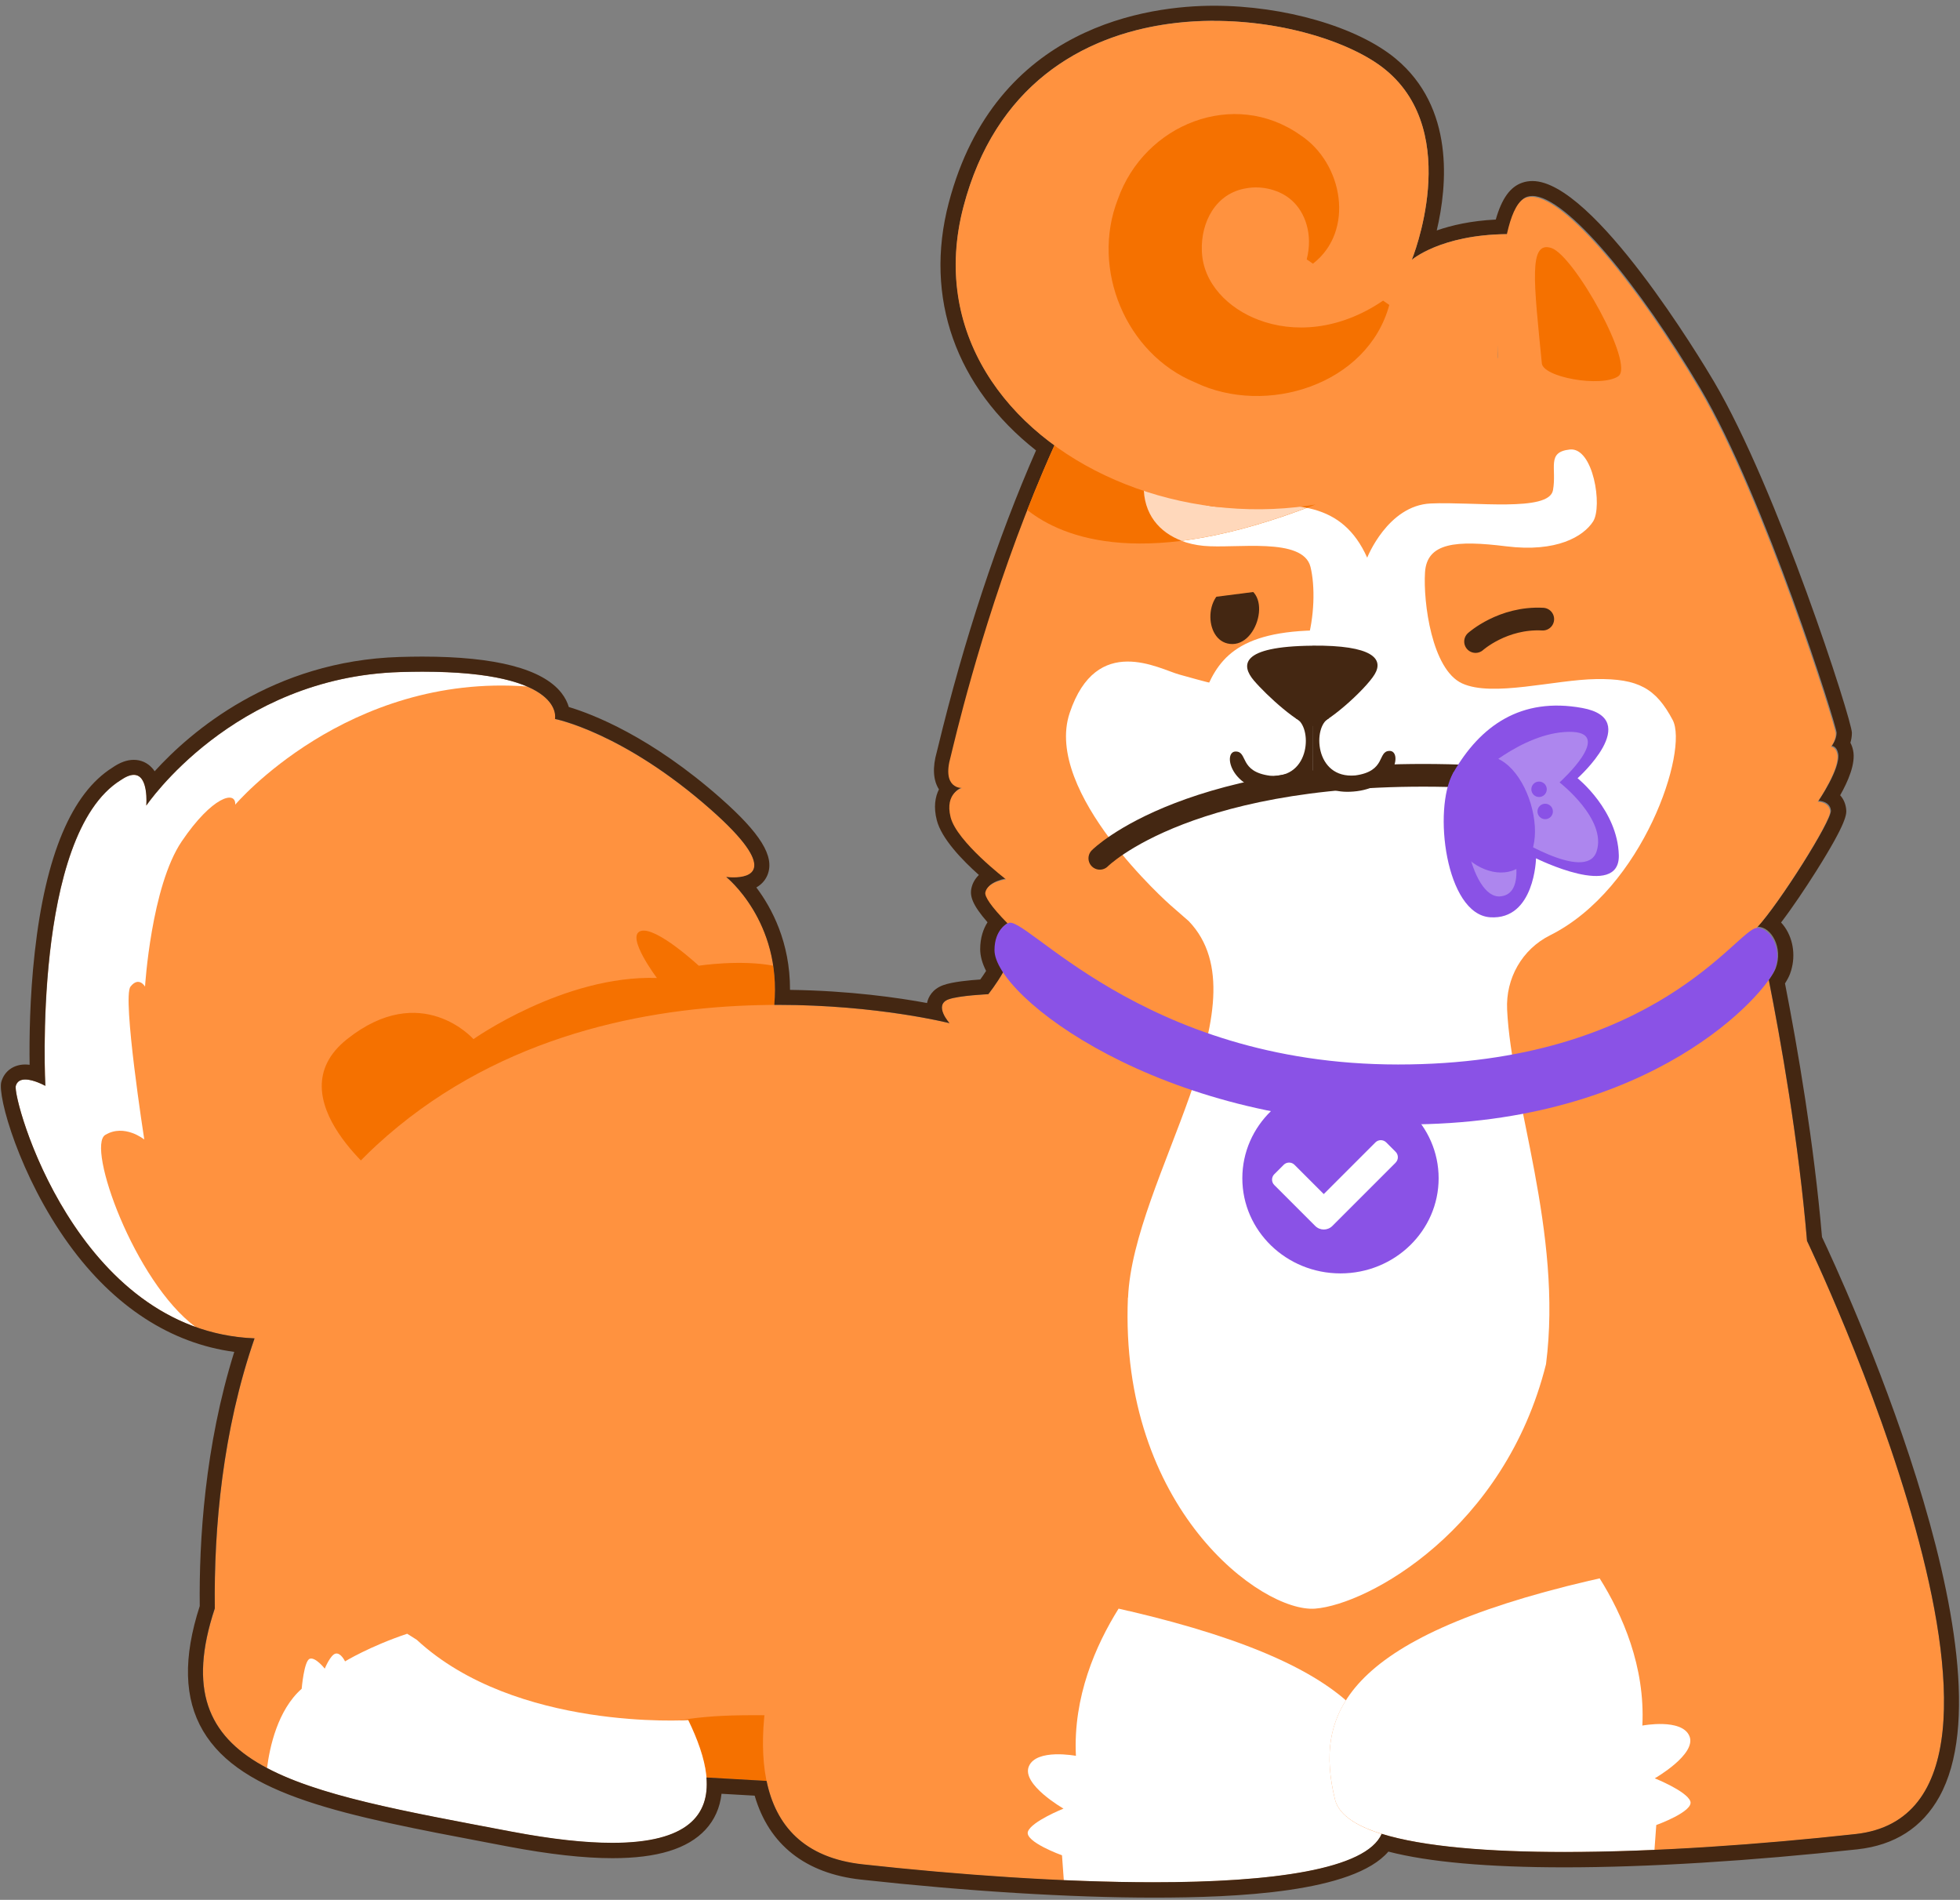 <?xml version="1.0" encoding="utf-8"?>
<svg xmlns="http://www.w3.org/2000/svg" width="259" height="251" viewBox="0 0 259 251" fill="none">
<rect x="0" y="0" width="259" height="251" fill="#808080" stroke="none"/>
<g clip-path="url(#clip0_30037_67295)">
<path d="M122.915 217.648C122.915 217.648 100.495 222.108 85.965 211.838C85.965 211.838 85.455 211.588 84.595 211.208C79.875 213.518 76.925 215.898 76.925 215.898C76.925 215.898 76.225 214.818 75.565 215.038C74.905 215.268 74.395 217.198 74.395 217.198C74.395 217.198 72.965 215.798 72.255 216.168C71.545 216.538 71.725 220.228 71.725 220.228C68.935 223.448 68.545 228.438 68.565 231.218C76.155 234.038 87.595 234.528 101.605 235.318C130.465 236.948 129.055 226.938 122.915 217.648Z" fill="#F57100"/>
<path d="M44.655 175.257C12.605 185.227 1.565 145.367 2.105 143.477C2.645 141.587 6.015 143.477 6.015 143.477C6.015 143.477 4.265 110.347 15.985 103.077C19.895 100.387 19.355 106.447 19.355 106.447C19.355 106.447 30.805 89.478 52.885 88.808C74.975 88.138 73.355 95.007 73.355 95.007C73.355 95.007 82.375 96.757 93.965 106.997C105.545 117.237 95.985 115.887 95.985 115.887C95.985 115.887 105.955 123.837 101.105 138.647C96.255 153.457 44.675 175.277 44.675 175.277L44.655 175.257Z" fill="#FF923F"/>
<path d="M92.335 127.588C92.335 127.588 86.675 122.338 84.655 123.008C82.635 123.678 86.805 129.208 86.805 129.208C74.545 128.808 62.565 137.288 62.565 137.288C62.565 137.288 55.695 129.478 45.865 137.288C36.035 145.098 50.985 156.278 50.985 156.278C50.985 156.278 53.075 164.138 55.055 170.568C70.385 163.338 97.625 149.208 101.085 138.638C102.475 134.378 102.645 130.688 102.175 127.588C97.825 126.748 92.325 127.588 92.325 127.588H92.335Z" fill="#F57100"/>
<path d="M69.635 90.698C66.765 89.468 61.725 88.528 52.875 88.797C30.785 89.468 19.345 106.438 19.345 106.438C19.345 106.438 19.885 100.378 15.975 103.068C4.255 110.338 6.005 143.468 6.005 143.468C6.005 143.468 2.635 141.578 2.095 143.468C1.675 144.918 8.155 168.968 25.845 175.318C17.745 169.308 11.385 151.448 13.915 149.938C16.445 148.418 19.065 150.548 19.065 150.548C19.065 150.548 16.135 131.758 17.245 130.348C18.355 128.938 19.165 130.348 19.165 130.348C19.165 130.348 19.975 117.118 24.015 111.158C28.055 105.198 31.185 104.388 31.085 106.308C31.085 106.308 45.855 88.927 69.635 90.698Z" fill="white"/>
<path d="M133.275 121.887C136.035 124.697 130.585 131.357 130.585 131.357C130.585 131.357 126.735 131.527 125.335 132.037C123.295 132.787 125.465 135.187 125.465 135.187C125.465 135.187 79.945 123.547 49.775 151.287C28.565 170.797 27.235 204.047 28.885 222.027C29.955 233.707 52.435 238.977 80.745 240.967C87.695 241.457 69.635 226.997 98.045 226.617C135.665 226.107 119.635 242.007 128.135 241.837C153.735 241.317 177.605 239.627 190.195 238.657C225.435 235.957 240.315 213.117 239.125 184.427C241.015 160.727 232.255 122.477 232.255 122.477C232.255 122.477 233.125 125.487 225.205 131.627C217.285 137.767 152.675 158.067 133.265 121.897L133.275 121.887Z" fill="#FF923F"/>
<path d="M113.985 190.008C113.985 190.008 84.365 243.068 113.985 246.328C143.605 249.588 180.615 250.678 182.785 241.728C185.455 230.718 182.015 220.548 149.175 212.848C127.445 207.748 127.675 211.338 127.675 211.338" fill="#FF923F"/>
<path d="M149.185 212.848C148.715 212.738 148.265 212.638 147.815 212.528C144.805 217.338 141.785 224.178 142.175 231.978C142.175 231.978 136.955 230.978 135.955 233.368C134.955 235.758 140.535 238.948 140.535 238.948C140.535 238.948 136.315 240.638 135.835 241.978C135.355 243.328 140.335 245.118 140.335 245.118L140.575 248.408C162.135 249.358 181.255 248.068 182.795 241.718C185.465 230.708 182.025 220.538 149.185 212.838V212.848Z" fill="white"/>
<path d="M238.785 163.958C238.785 163.958 274.825 239.068 245.205 242.328C215.585 245.588 178.575 246.678 176.405 237.728C173.735 226.718 177.175 216.548 210.015 208.848C231.745 203.748 231.515 207.338 231.515 207.338" fill="#FF923F"/>
<path d="M210.015 208.848C210.485 208.738 210.935 208.638 211.385 208.528C214.395 213.338 217.415 220.178 217.025 227.978C217.025 227.978 222.245 226.978 223.245 229.368C224.245 231.758 218.665 234.948 218.665 234.948C218.665 234.948 222.885 236.638 223.365 237.978C223.845 239.328 218.865 241.118 218.865 241.118L218.625 244.408C197.065 245.358 177.945 244.068 176.405 237.718C173.735 226.708 177.175 216.538 210.015 208.838V208.848Z" fill="white"/>
<path d="M28.385 212.537C21.305 233.907 39.115 236.587 67.515 241.987C95.915 247.387 95.825 237.277 90.955 227.257C90.955 227.257 68.145 228.737 55.085 216.657C55.085 216.657 33.075 201.977 28.385 212.537Z" fill="#FF923F"/>
<path d="M90.955 227.257C90.955 227.257 68.145 228.737 55.085 216.657C55.085 216.657 54.615 216.347 53.805 215.847C48.825 217.517 45.595 219.497 45.595 219.497C45.595 219.497 45.045 218.327 44.355 218.467C43.665 218.607 42.915 220.457 42.915 220.457C42.915 220.457 41.675 218.877 40.925 219.157C40.175 219.427 39.865 223.117 39.865 223.117C36.675 225.937 35.635 230.847 35.285 233.597C42.445 237.387 53.725 239.367 67.505 241.987C95.905 247.387 95.815 237.277 90.945 227.257H90.955Z" fill="white"/>
<path d="M160.415 2.758C169.975 2.758 178.885 5.738 183.135 9.258C193.375 17.728 186.555 34.328 186.555 34.328C186.555 34.328 190.345 31.008 199.125 30.928C199.125 30.928 199.095 31.228 199.055 31.728C199.615 28.778 200.465 26.448 201.785 25.998C202.005 25.928 202.235 25.888 202.485 25.888C207.005 25.888 216.675 37.758 224.715 51.348C233.195 65.688 242.695 95.868 242.695 96.798C242.695 97.738 242.055 98.538 242.055 98.538C242.055 98.538 242.695 98.538 242.895 99.518C243.295 101.438 240.305 105.798 240.305 105.798C240.305 105.798 241.805 105.798 241.945 107.068C242.085 108.338 235.215 119.238 232.255 122.448C232.265 122.448 232.285 122.448 232.295 122.448C234.065 122.448 235.655 125.208 234.655 127.908C234.525 128.258 234.215 128.788 233.735 129.458C235.295 137.328 237.675 150.718 238.785 163.938C238.785 163.938 274.825 239.048 245.205 242.308C232.635 243.688 218.745 244.678 206.745 244.678C196.755 244.678 188.085 243.988 182.575 242.278C180.535 246.988 168.105 248.678 152.435 248.678C140.445 248.678 126.545 247.688 113.985 246.308C106.205 245.448 102.515 241.158 101.295 235.288C98.545 235.138 95.895 234.988 93.355 234.838C93.765 239.748 90.905 243.468 80.915 243.468C77.385 243.468 72.975 243.008 67.505 241.968C39.105 236.568 21.295 233.888 28.375 212.518C28.375 212.518 28.375 212.508 28.385 212.498C28.245 201.988 29.395 189.058 33.635 176.818C10.025 175.878 1.615 145.108 2.085 143.458C2.265 142.828 2.755 142.618 3.335 142.618C4.495 142.618 5.985 143.458 5.985 143.458C5.985 143.458 4.235 110.328 15.955 103.058C16.665 102.568 17.225 102.368 17.675 102.368C19.685 102.368 19.325 106.428 19.325 106.428C19.325 106.428 30.775 89.458 52.865 88.788C53.895 88.758 54.875 88.738 55.805 88.738C74.795 88.738 73.335 94.978 73.335 94.978C73.335 94.978 82.355 96.728 93.945 106.968C103.115 115.068 99.035 115.918 96.935 115.918C96.385 115.918 95.965 115.858 95.965 115.858C95.965 115.858 103.305 121.718 102.315 132.758C102.485 132.758 102.645 132.758 102.815 132.758C115.985 132.758 125.475 135.178 125.475 135.178C125.475 135.178 123.305 132.778 125.345 132.028C126.745 131.518 130.595 131.348 130.595 131.348C130.595 131.348 131.685 130.008 132.645 128.288C131.925 127.188 131.545 126.198 131.545 125.398C131.545 122.628 133.285 121.878 133.285 121.878C131.035 119.588 130.225 118.288 130.335 117.768C130.635 116.358 133.065 116.048 133.065 116.048C133.065 116.048 126.555 111.068 125.745 107.838C124.935 104.608 127.255 103.978 127.255 103.978C127.255 103.978 127.245 103.978 127.225 103.978C126.915 103.978 124.615 103.848 125.755 99.828C126.315 97.598 130.775 78.018 139.395 58.858C129.545 51.708 123.865 40.508 127.325 27.308C132.215 8.648 146.975 2.738 160.435 2.738M198.085 47.188C198.085 47.188 198.065 46.018 198.085 44.228C198.005 45.528 197.955 46.578 197.965 47.168C198.005 47.168 198.045 47.168 198.085 47.178M160.415 0.758C151.935 0.758 131.535 3.298 125.365 26.818C122.085 39.318 126.295 51.148 136.905 59.508C131.825 71.068 127.355 84.608 123.935 98.768L123.795 99.328C123.205 101.408 123.305 103.078 124.075 104.288C123.565 105.298 123.355 106.648 123.785 108.338C124.395 110.788 127.185 113.668 129.355 115.598C128.875 116.068 128.515 116.648 128.365 117.358C128.145 118.368 128.465 119.528 130.495 121.848C129.945 122.708 129.525 123.888 129.525 125.408C129.525 126.288 129.785 127.248 130.305 128.278C130.025 128.718 129.755 129.108 129.535 129.408C128.175 129.498 125.855 129.708 124.635 130.158C123.155 130.698 122.685 131.778 122.535 132.368C122.525 132.418 122.515 132.468 122.505 132.518C118.795 131.828 112.355 130.888 104.395 130.778C104.415 124.498 101.985 119.958 99.945 117.248C100.845 116.738 101.255 116.028 101.445 115.528C102.355 113.128 100.505 110.118 95.255 105.478C85.985 97.288 78.275 94.338 75.165 93.408C74.995 92.838 74.695 92.188 74.175 91.528C71.665 88.358 65.485 86.748 55.805 86.748C54.845 86.748 53.835 86.768 52.795 86.798C36.005 87.308 25.185 96.678 20.435 101.898C20.335 101.738 20.215 101.588 20.085 101.448C19.455 100.758 18.605 100.388 17.675 100.388C16.785 100.388 15.865 100.718 14.865 101.408C9.485 104.778 6.025 112.978 4.595 125.788C3.915 131.828 3.865 137.428 3.915 140.678C3.725 140.658 3.535 140.638 3.345 140.638C1.785 140.638 0.575 141.518 0.175 142.928C-0.365 144.818 2.605 155.428 9.105 164.398C15.055 172.618 22.565 177.488 30.955 178.608C27.055 191.068 26.295 203.568 26.395 212.188C24.185 219.018 24.325 224.418 26.825 228.668C31.895 237.278 45.645 239.878 64.675 243.488L67.145 243.958C72.525 244.978 77.155 245.498 80.935 245.498C86.865 245.498 90.885 244.258 93.235 241.718C94.425 240.428 95.135 238.838 95.345 236.988C96.665 237.068 98.005 237.138 99.375 237.218L99.725 237.238C101.595 243.698 106.425 247.528 113.785 248.328C127.765 249.868 141.495 250.708 152.455 250.708C163.415 250.708 178.825 250.038 183.465 244.628C188.785 246.008 196.615 246.708 206.765 246.708C217.725 246.708 231.455 245.858 245.445 244.328C250.375 243.788 254.015 241.448 256.275 237.378C266.555 218.868 243.145 168.448 240.765 163.438C239.695 150.988 237.555 138.508 235.875 129.928C236.185 129.438 236.415 129.008 236.545 128.638C237.315 126.568 237.045 124.218 235.855 122.498C235.705 122.278 235.535 122.068 235.355 121.878C236.875 119.888 238.615 117.278 239.975 115.128C244.135 108.528 244.025 107.498 243.955 106.888C243.875 106.148 243.585 105.538 243.165 105.068C244.185 103.268 245.245 100.878 244.875 99.138C244.795 98.758 244.675 98.418 244.515 98.128C244.635 97.738 244.715 97.298 244.715 96.818C244.715 95.118 234.855 64.548 226.455 50.358C224.855 47.648 210.575 23.918 202.505 23.918C202.035 23.918 201.585 23.988 201.155 24.138C199.575 24.678 198.455 26.208 197.655 29.008C194.385 29.168 191.795 29.768 189.855 30.448C191.265 24.478 192.205 14.188 184.415 7.738C179.375 3.558 169.735 0.758 160.415 0.758Z" fill="#442712"/>
<path d="M232.155 122.588C232.155 122.588 218.695 153.588 176.415 145.948C134.135 138.308 139.725 131.228 139.725 131.228C139.725 131.228 134.065 129.968 136.065 127.988C136.065 127.988 135.915 124.818 133.155 122.008C130.905 119.718 130.085 118.418 130.205 117.898C130.505 116.488 132.935 116.178 132.935 116.178C132.935 116.178 126.425 111.198 125.615 107.968C124.805 104.738 127.125 104.108 127.125 104.108C127.125 104.108 124.395 104.258 125.625 99.957C126.565 96.198 138.555 43.377 162.795 26.008C174.375 20.767 170.335 48.237 170.335 48.237C170.335 48.237 183.105 45.708 197.945 47.318C197.945 47.318 197.535 27.527 201.675 26.117C205.815 24.707 216.115 37.127 224.605 51.468C233.085 65.808 242.585 95.987 242.585 96.918C242.585 97.858 241.945 98.657 241.945 98.657C241.945 98.657 242.585 98.657 242.785 99.638C243.185 101.558 240.195 105.918 240.195 105.918C240.195 105.918 241.695 105.918 241.835 107.188C241.975 108.458 235.105 119.358 232.145 122.568" fill="#FF923F"/>
<path d="M149.065 171.438C149.705 155.828 167.505 132.538 157.075 121.688L154.645 119.568C154.645 119.568 137.805 104.728 141.355 94.178C144.915 83.578 153.195 88.398 155.835 89.118C158.485 89.838 163.115 91.268 166.525 91.218C172.845 91.128 174.415 79.988 173.175 74.908C172.195 70.898 163.285 72.518 159.055 72.118C154.825 71.718 151.035 69.198 151.125 64.098C151.215 58.998 154.825 59.368 156.165 60.718C157.505 62.068 154.405 67.518 162.735 66.938C171.155 66.358 177.335 66.268 180.665 73.678C180.665 73.678 183.375 66.778 189.055 66.518C194.775 66.258 204.685 67.688 205.215 64.768C205.745 61.848 204.315 59.728 207.435 59.388C210.555 59.048 211.785 66.918 210.515 68.898C209.245 70.868 205.715 73.008 199.035 72.178C192.415 71.358 188.555 71.678 188.305 75.618C188.055 79.558 189.205 88.448 193.205 90.288C197.225 92.138 205.425 89.798 210.935 89.718C216.485 89.638 218.815 90.938 221.035 95.128C223.145 99.118 217.185 117.398 204.815 123.578C201.135 125.418 198.955 129.258 199.155 133.388C199.715 145.378 206.525 162.848 204.295 180.228C198.845 202.038 180.825 211.978 173.785 212.528C166.745 213.078 147.905 199.288 149.045 171.438H149.065Z" fill="white"/>
<path d="M135.745 67.377C140.495 71.137 151.405 75.427 173.805 66.667L144.565 48.367C141.155 54.507 138.225 61.067 135.745 67.377Z" fill="#F57100"/>
<path d="M162.745 66.938C154.415 67.507 157.515 62.057 156.175 60.718C154.835 59.367 151.225 58.998 151.135 64.097C151.065 67.968 153.245 70.347 156.145 71.448C160.765 70.868 166.235 69.528 172.675 67.088C169.855 66.517 166.535 66.677 162.755 66.938H162.745Z" fill="#FFD8BB"/>
<path d="M133.155 122.008C133.155 122.008 131.415 122.758 131.415 125.528C131.415 131.658 153.325 148.518 185.655 148.558C218.585 148.598 233.405 131.128 234.545 128.058C235.555 125.328 233.935 122.558 232.155 122.598C229.595 122.658 218.835 140.638 184.745 140.638C150.655 140.638 135.075 120.208 133.165 122.018L133.155 122.008Z" fill="#8A52E6"/>
<path d="M162.835 77.528C158.885 78.148 159.065 85.108 162.865 85.088C166.665 85.068 168.385 76.648 162.835 77.528Z" fill="#442712"/>
<path d="M174.725 83.278C163.135 83.278 160.775 87.378 158.985 92.088C157.425 96.168 176.875 94.898 176.875 94.898C176.875 94.898 202.255 92.218 195.895 91.268C185.785 89.758 186.315 83.288 174.725 83.288V83.278Z" fill="white"/>
<path d="M173.405 85.298C181.435 85.228 182.875 87.068 181.645 89.098C180.415 91.128 175.085 95.918 173.445 95.928C171.795 95.928 167.335 91.848 165.685 89.898C164.025 87.938 163.775 85.398 173.405 85.308V85.298Z" fill="#442712"/>
<path d="M145.335 113.397C145.335 113.397 157.325 101.307 193.005 102.517" stroke="#442712" stroke-width="3" stroke-miterlimit="10" stroke-linecap="round"/>
<path d="M173.805 96.927C173.805 96.927 173.925 102.817 178.075 102.817C182.225 102.817 183.105 100.697 183.475 97.388C183.855 94.078 173.805 96.927 173.805 96.927Z" fill="white"/>
<path d="M175.625 94.898C173.455 95.928 173.655 102.928 179.095 102.448C183.205 101.888 181.985 99.248 183.605 99.208C185.295 99.168 184.485 103.878 179.315 104.528C174.155 105.178 173.455 101.798 173.455 101.798L173.425 93.008L175.635 94.908L175.625 94.898Z" fill="#442712"/>
<path d="M171.245 94.908C173.425 95.918 173.275 102.918 167.835 102.488C163.715 101.958 164.925 99.308 163.305 99.288C161.615 99.258 162.465 103.958 167.635 104.568C172.805 105.178 173.475 101.788 173.475 101.788L173.445 92.998L171.255 94.908H171.245Z" fill="#442712"/>
<path d="M192.035 102.098C195.605 95.888 200.985 92.058 209.085 93.537C217.185 95.017 208.465 102.818 208.465 102.818C208.465 102.818 213.755 107.028 213.915 112.978C214.075 118.928 202.975 113.398 202.975 113.398C202.975 113.398 202.805 121.578 196.915 121.188C191.025 120.798 189.315 106.848 192.035 102.108V102.098Z" fill="#8A52E6"/>
<path d="M194.785 102.818C194.785 102.818 200.995 96.788 207.305 96.688C213.615 96.598 206.085 103.368 206.085 103.368C206.085 103.368 212.395 108.258 210.975 112.498C209.565 116.738 199.425 110.148 199.425 110.148C199.425 110.148 202.225 118.058 198.265 118.428C194.305 118.798 191.955 106.398 194.785 102.808V102.818Z" fill="#AD86EE"/>
<path d="M192.035 102.098C187.815 111.658 197.515 118.248 201.555 113.918C205.595 109.588 199.445 94.148 192.035 102.098Z" fill="#8A52E6"/>
<path d="M203.375 105.298C203.938 105.298 204.395 104.841 204.395 104.278C204.395 103.714 203.938 103.258 203.375 103.258C202.812 103.258 202.355 103.714 202.355 104.278C202.355 104.841 202.812 105.298 203.375 105.298Z" fill="#8A52E6"/>
<path d="M204.185 108.228C204.748 108.228 205.205 107.771 205.205 107.207C205.205 106.644 204.748 106.188 204.185 106.188C203.622 106.188 203.165 106.644 203.165 107.207C203.165 107.771 203.622 108.228 204.185 108.228Z" fill="#8A52E6"/>
<path d="M194.985 84.758C194.985 84.758 198.585 81.518 203.865 81.798" stroke="#442712" stroke-width="3" stroke-miterlimit="10" stroke-linecap="round"/>
<path d="M168.005 77.908L154.955 79.578L156.145 72.538L169.375 74.388" fill="#FF923F"/>
<path d="M203.735 47.928C202.685 37.227 201.975 31.777 205.005 32.767C208.025 33.767 216.065 48.178 213.845 49.708C211.625 51.227 203.745 49.847 203.735 47.928Z" fill="#F57100"/>
<path d="M165.975 48.078C166.935 37.368 167.605 31.908 164.595 32.928C161.585 33.948 153.655 48.428 155.885 49.928C158.115 51.428 165.985 49.988 165.975 48.068V48.078Z" fill="#F57100"/>
<path d="M177.135 168.238C184.298 168.238 190.105 162.61 190.105 155.668C190.105 148.725 184.298 143.098 177.135 143.098C169.972 143.098 164.165 148.725 164.165 155.668C164.165 162.61 169.972 168.238 177.135 168.238Z" fill="#8A52E6"/>
<path d="M184.435 153.598L176.065 161.968C175.435 162.598 174.425 162.598 173.795 161.968L168.385 156.558C167.995 156.168 167.995 155.528 168.385 155.138L169.635 153.888C170.025 153.498 170.665 153.498 171.055 153.888L174.925 157.758L181.755 150.928C182.145 150.538 182.785 150.538 183.175 150.928L184.425 152.178C184.815 152.568 184.815 153.208 184.425 153.598H184.435Z" fill="white"/>
<path d="M194.875 56.978C166.935 80.758 118.675 60.258 127.305 27.328C135.665 -4.582 172.895 0.788 183.135 9.258C193.375 17.728 186.555 34.338 186.555 34.338C186.555 34.338 190.345 31.018 199.125 30.938C199.125 30.938 197.855 44.818 197.935 47.338L194.865 56.978H194.875Z" fill="#FF923F"/>
<path d="M183.585 40.288C180.735 50.818 167.325 55.048 157.915 50.518C148.755 46.738 144.115 35.538 147.715 26.328C151.235 16.368 163.075 11.678 171.815 17.838C177.485 21.538 179.075 30.528 173.495 34.838L172.675 34.268C173.535 30.928 172.435 28.028 170.725 26.498C169.155 25.058 166.735 24.508 164.735 24.868C160.615 25.498 158.675 29.408 158.815 33.118C158.935 37.478 162.385 40.788 166.305 42.258C170.875 43.998 176.915 43.698 182.765 39.718L183.585 40.288Z" fill="#F57100"/>
</g>
<defs>
<clipPath id="clip0_30037_67295">
<rect width="258.74" height="249.94" fill="white" transform="translate(0.115 0.758)"/>
</clipPath>
</defs>
</svg>